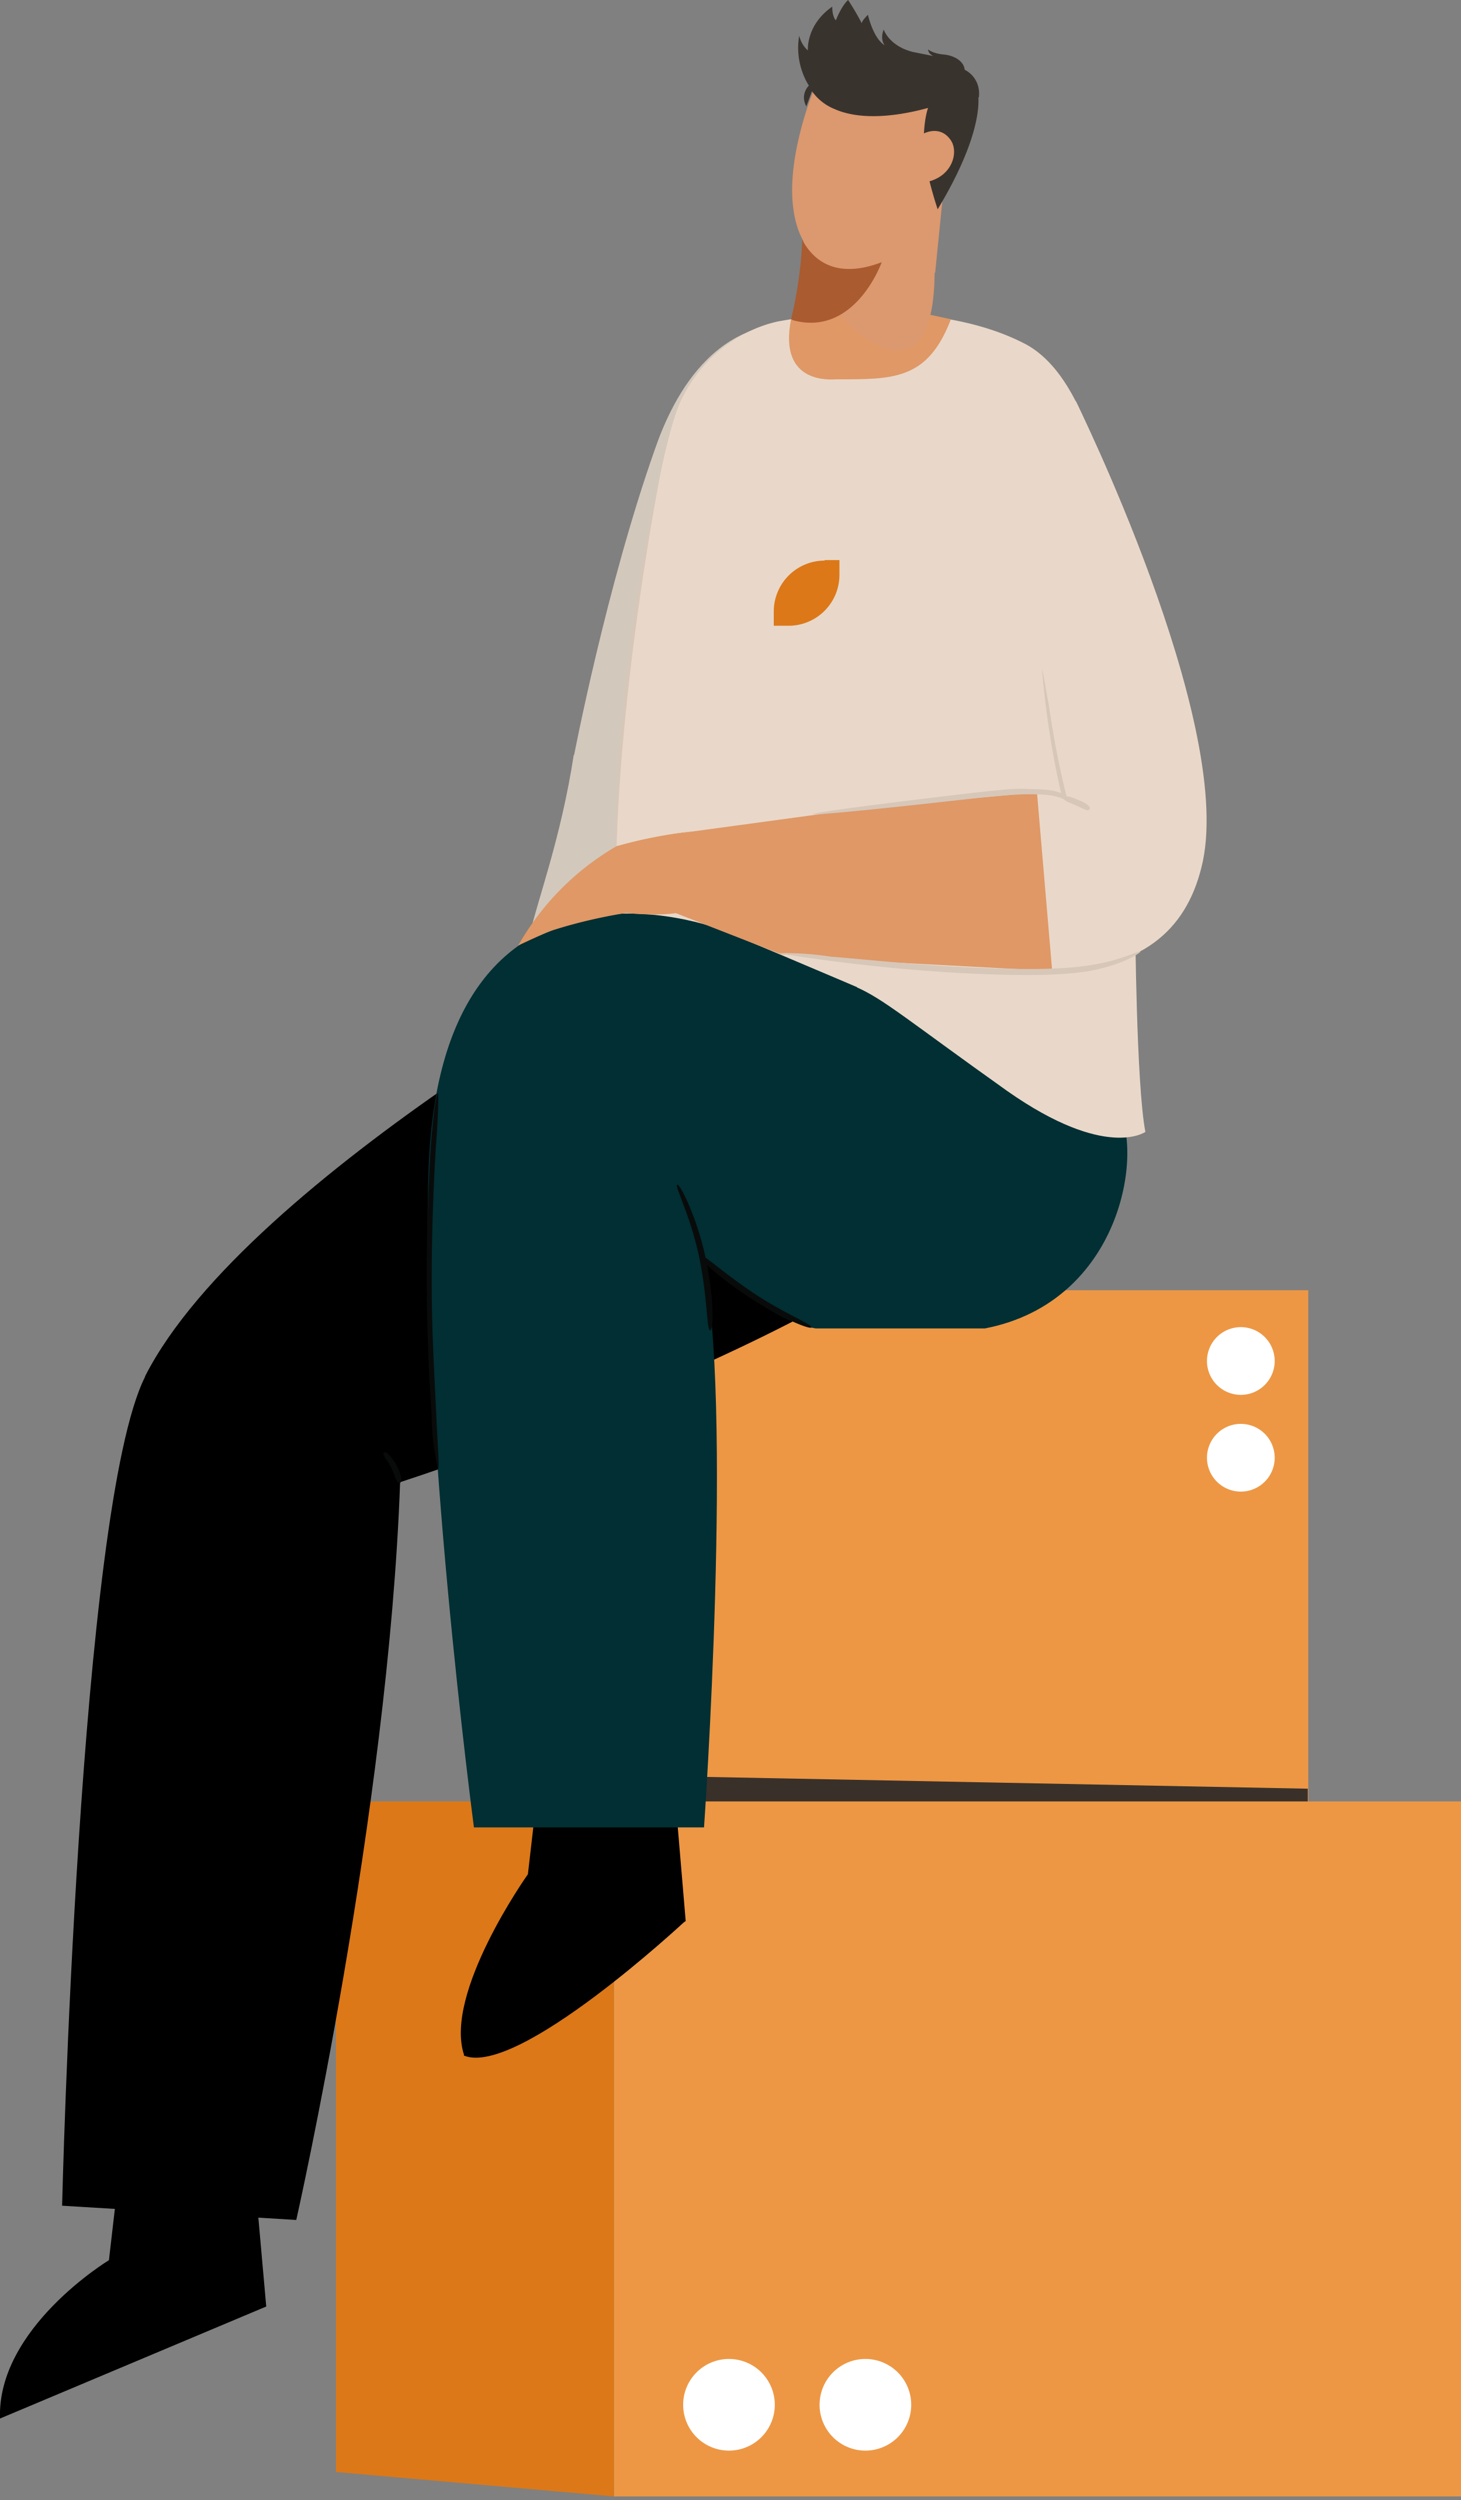 <svg fill="none" viewBox="0 0 287 491" xmlns="http://www.w3.org/2000/svg"><rect x="0" y="0" width="287" height="491" fill="#808080" stroke="none"/><path d="m231.5 318a5.7 5.7 0 1 1 0-11.4 5.7 5.7 0 0 1 0 11.3z" fill="#ffb800"/><path d="m120.6 353.8h166.4v136.5h-166.4z" fill="#ed9744"/><path d="m66 485.5 54.6 4.8v-136.5h-54.6z" fill="#dc7818"/><path d="m109.5 353.8h18v18h-18z" fill="#ede2d9"/><path d="m152.2 472.3a9 9 0 1 1 -18 0 9 9 0 0 1 18 0zm26.8 0a9 9 0 1 1 -18 0 9 9 0 0 1 18 0z" fill="#fff"/><path d="m134.3 253.4h122.7v100.4h-122.7z" fill="#ed9744"/><path d="m94.2 253.4h40.1v100.4h-40.1z" fill="#f79673"/><path d="m106.6 253.4h13.2v13.2h-13.2z" fill="#ede2d9"/><path d="m250.4 267.3a6.6 6.6 0 1 1 -13.3 0 6.6 6.6 0 0 1 13.3 0zm0 19a6.6 6.6 0 1 1 -13.3 0 6.6 6.6 0 0 1 13.3 0z" fill="#fff"/><path d="m134.3 348.9 122.6 2.4v2.5h-162.7v-15.8z" fill="#39302a"/><path d="m23.4 426.6-2 17.3s-22 13.3-21.4 31.1l52.3-22-2.3-25.9z" fill="#000"/><path d="m28.5 270.3c20.2-39.7 105.8-85.7 105.8-85.7l63.5 44.7c-23.2 31-119.2 61.8-119.2 61.8-2.3 64.7-20.4 144.9-20.4 144.9l-46-2.8c0-.1 3.3-137.1 16.3-162.8z" fill="#000"/><path d="m105.7 350.8-2 17.3s-16.7 23.5-12.5 35.6l43.5-26.4-2.2-26-26.7-.5z" fill="#000"/><path d="m163.2 64.6s-14.8 85.8-47.6 114.9c-21.8 19.4-7.8 1-2.9-31.2l21.6-1s-6.5.2-21.6 1.4c0 0 6.4-33.5 16-60.6 3.4-9.8 12.5-29.2 34.5-23.5z" fill="#d3c8bc"/><path d="m125.4 208.8 95.4 1.2c1.3-4 3-23.7 2.3-52.6s-2.7-80.3-22-90c-19.4-9.9-47.5-4.4-47.5-4.4s-13 1.6-19.8 15.6c-6 12.6-13.6 75-12.8 93.3a254 254 0 0 0 4.4 36.9z" fill="#e9d8c9"/><path d="m129.7 93.3s-8.3 41.8-8.7 78.5c0 0-1.4-32.4 8.7-78.5z" fill="#d7c7b9"/><path d="m84.2 229.2c2.6-67.7 57.2-46.7 57.2-46.7s76.2 31.7 78.1 35c5.3 8.6.8 38.2-26 43.4h-33.3c-9.6-1.6-22.2-13.9-22.2-13.9 6.2 27.8.3 111.9.3 111.9h-45.2s-10.7-81-8.9-129.8z" fill="#012f33"/><path d="m121.1 166.2a92 92 0 0 1 14.7-2.9l1.7 13.8c-1.8 3.7-14.5 2.2-14.5 2.2-4.9.8-9.7 1.9-14.4 3.4-2 .7-6.8 3-6.8 3a52.4 52.4 0 0 1 19.3-19.5z" fill="#df9866"/><path d="m134.6 377.3s-33 30.8-43.5 26.4l11-16.4 20.2-14.6h8.5z" fill="#000"/><path d="m155.4 62.7 15.6-3.4 15.8 3.4c-4.6 12-11.3 11.8-22.6 11.8-.7 0-11.4 1.2-8.8-11.8z" fill="#df9866"/><path d="m223 181s.2 32 2 41.3c0 0-7.7 5.6-27.1-8-19.4-13.8-24.2-18-29.6-20.4l54.8-13z" fill="#e9d8c9"/><path d="m211.3 78.7s30.8 62.3 25 90.4c-2.8 13.2-11.4 20.6-27.3 21.6-24.8 1.5-76.3-11.5-76.3-11.5v-15.4s85.2-14.1 77.7-4.3c0 0-7.6-16.9-10.1-42.3-2-21 11-38.5 11-38.5z" fill="#e9d8c9"/><path d="m206.7 190.8-3-35.2-36 3.4-35.3 4.8v15.4l21 8.2 21.6 1.6 31.8 1.7z" fill="#df9866"/><path d="m204.7 131.5a174.8 174.8 0 0 0 4 25.4l.5-.8c-2.6-1.3-5.3-1-8.2-1.2-2.8 0-5.8.4-8.9.7-44.3 5.2-42.1 5.9.1 1.1 3.1-.3 6.1-.6 9-.7 2.8 0 5.6-.1 7.8 1l.7.5-.2-1.2c-1.5-5.9-2.6-11.9-3.5-18-.8-4.3-1.2-6.9-1.3-6.8zm-51.9 55.7a348.2 348.2 0 0 0 35.7 3.9c10 .5 19 .7 25.5-.4 6.6-1.2 10.1-3.6 10-3.8-.2-.3-3.8 1.8-10.1 2.7-6.4 1-15.4.8-25.3.3s-18.8-1.5-25.3-2a60 60 0 0 0 -10.5-.7z" fill="#d7c7b9"/><path d="m133 232.7c-.5.2 2.6 6 4.3 14s1.5 14.6 2.2 14.6.8-6.7-1-14.8c-1.8-8-5-14-5.4-13.8z" fill="#090b0b"/><path d="m159.4 260.7c.2-.6-5.3-2.7-11.3-6.7s-10.3-8-10.7-7.6c-.5.6 4 4.6 10.1 8.6 6.2 4 11.7 6.2 11.9 5.7zm-84 24.6c-.4.4.7 1.4 1.5 3 .7 1.6 1 3 1.6 3 .6-.2.3-1.8-.6-3.5-1-1.7-2.2-3-2.5-2.5zm10.6 3.3c.4 0 0-4-.3-10.8-.3-6.7-.9-15.9-.9-26.1s.4-19.4.8-26.1c.5-6.7.6-10.9.4-10.9-.3 0-.9 4.2-1.4 10.8a400 400 0 0 0 .2 52.4 48 48 0 0 0 1.3 10.8z" fill="#090b0b"/><path d="m214 159c.4-.6-.7-1.3-2.2-1.9-1.4-.6-2.7-1-2.8-.4-.2.5 1 .9 2.4 1.5s2.4 1.3 2.6.7z" fill="#d7c7b9"/><g clip-rule="evenodd" fill-rule="evenodd"><path d="m162 110h2.9v2.9a10 10 0 0 1 -10.1 10h-2.8v-2.8a10 10 0 0 1 10-10z" fill="#dc7818"/><path d="m183.7 53.6 3.4-33.8-3.7-.4-23.3-2.4s-5.6 13.2-4.3 23.7c.3 2.4.9 4.7 2 6.6l-.2 2.2v.1c2.5 10.7 25.8 35 26 4z" fill="#dc986e"/><path d="m181.2 26.2s4-3.2 6.8.4c2.4 3 0 10.2-8.5 9.3 0 0-1.7-4.8 1.7-9.7z" fill="#dc986e"/><path d="m192.3 19.1c.4-4-2.8-5.4-2.8-5.4-.1-1.5-1.8-2.8-4.2-3-2.1-.2-3-1-3-1 .1.7.5 1 1 1.3l-4-.8c-4.7-1.2-5.7-4.4-5.7-4.4-.8 2 .2 3.1.2 3.1-2.3-1.4-3.3-6-3.3-6-1.4 1.4-1.2 1.7-1.2 1.7-1.4-2.7-2.7-4.6-2.7-4.6-1.4 1.3-2.4 4-2.4 4-.8-.9-.7-2.7-.7-2.7-5.2 3.6-4.8 8.6-4.8 8.6-1.4-1.2-1.7-2.9-1.7-2.9-1 5.7 1.9 9.8 1.9 9.8s-1.8 1.7-.5 4.1l1.1-3a10 10 0 0 0 4.4 3.5c5.6 2.5 13.3 1.2 18.4-.2-.5 1.6-.7 3.2-.8 5 1.3-.6 3.5-1 5.1 1.1 1.8 2.2.7 7-4 8.3.8 3.2 1.6 5.5 1.6 5.5 6.5-10.8 8.2-18 8-22z" fill="#39332e"/><path d="m155.8 62.9c12.2 3.3 17.4-11.4 17.4-11.4-9.2 3.5-13.6-.6-15.6-4.4a82 82 0 0 1 -2.2 15.6" fill="#aa5b30"/></g></svg>